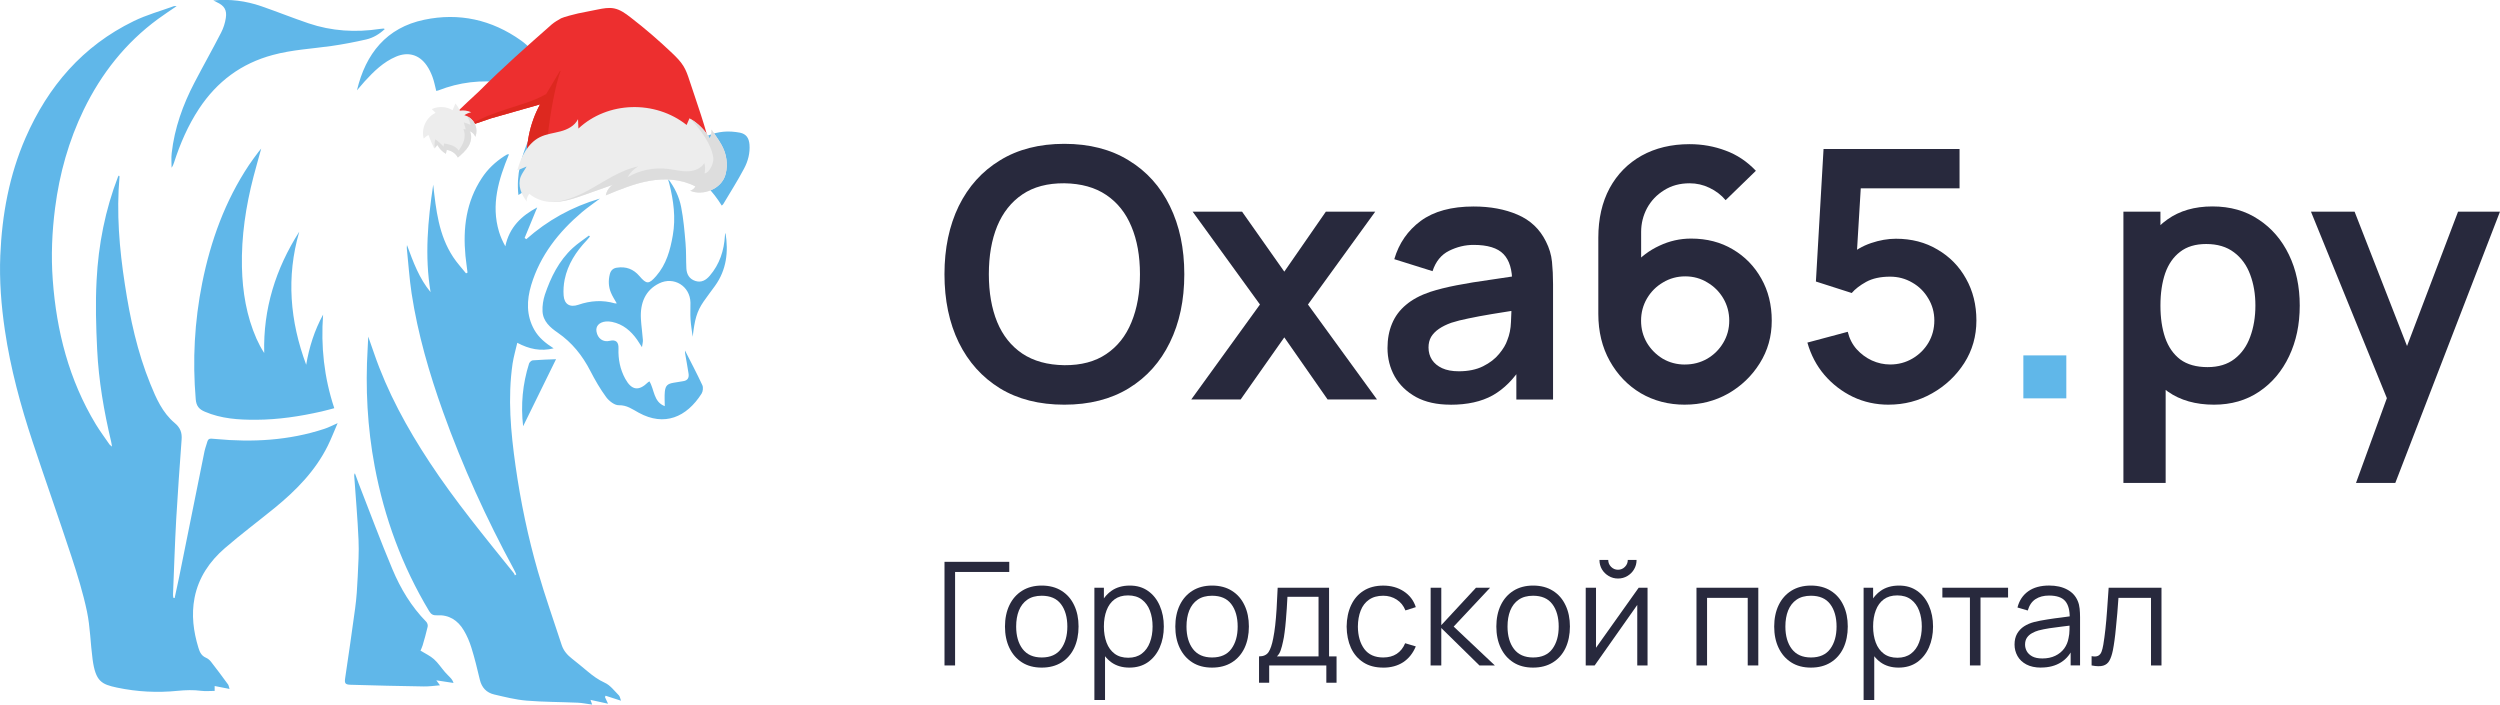 <?xml version="1.0" encoding="UTF-8"?>
<svg xmlns="http://www.w3.org/2000/svg" viewBox="0 0 833.8 235">
  <defs>
    <style>
      .cls-1 {
        fill: #ed2f2f;
      }

      .cls-2 {
        fill: #ededed;
      }

      .cls-3 {
        fill: #ddd;
      }

      .cls-4 {
        fill: #dd281f;
      }

      .cls-5, .cls-6 {
        fill: #60b7e9;
      }

      .cls-7 {
        fill: #28293d;
      }

      .cls-6 {
        fill-rule: evenodd;
      }
    </style>
  </defs>
  <g id="_Слой_4" data-name="Слой 4">
    <rect class="cls-5" x="674.83" y="118.53" width="14.33" height="14.33"/>
  </g>
  <g id="_Слой_5" data-name="Слой 5">
    <g>
      <path class="cls-7" d="M354.97,121.8c5.61,.04,10.27-1.2,13.98-3.71,3.75-2.51,6.55-6.05,8.41-10.61,1.89-4.56,2.84-9.9,2.84-16.01s-.95-11.41-2.84-15.89c-1.86-4.52-4.66-8.04-8.41-10.56-3.71-2.51-8.37-3.81-13.98-3.89-5.61-.04-10.27,1.2-13.98,3.71-3.71,2.51-6.52,6.05-8.41,10.61-1.86,4.56-2.78,9.9-2.78,16.01s.93,11.43,2.78,15.95c1.86,4.49,4.64,7.98,8.35,10.5,3.75,2.51,8.43,3.81,14.04,3.89Zm0,13.17c-8.35,0-15.51-1.82-21.46-5.45-5.95-3.67-10.54-8.78-13.75-15.31-3.17-6.53-4.76-14.11-4.76-22.74s1.59-16.2,4.76-22.74c3.21-6.53,7.79-11.62,13.75-15.25,5.95-3.67,13.11-5.51,21.46-5.51s15.51,1.84,21.46,5.51c5.99,3.63,10.58,8.72,13.75,15.25,3.21,6.53,4.81,14.11,4.81,22.74s-1.6,16.2-4.81,22.74c-3.17,6.53-7.75,11.64-13.75,15.31-5.95,3.63-13.11,5.45-21.46,5.45Z"/>
      <polygon class="cls-7" points="397.31 133.23 420.22 101.56 397.77 70.59 414.25 70.59 428.34 90.6 442.2 70.59 458.67 70.59 436.23 101.56 459.25 133.23 442.78 133.23 428.34 112.52 413.78 133.23 397.31 133.23"/>
      <path class="cls-7" d="M486.53,123.83c3.17,0,5.88-.56,8.12-1.68,2.24-1.12,4.02-2.49,5.34-4.12,1.35-1.62,2.26-3.15,2.73-4.58,.73-1.78,1.14-3.81,1.22-6.09,.12-2.32,.17-4.2,.17-5.63l4.29,1.28c-4.21,.66-7.83,1.24-10.85,1.74s-5.61,.99-7.77,1.45c-2.17,.43-4.08,.91-5.74,1.45-1.62,.58-3,1.26-4.12,2.03s-1.99,1.66-2.61,2.67c-.58,1.01-.87,2.18-.87,3.54,0,1.55,.39,2.92,1.16,4.12,.77,1.16,1.89,2.09,3.36,2.78,1.51,.7,3.36,1.04,5.57,1.04Zm-2.78,11.14c-4.52,0-8.35-.85-11.48-2.55-3.13-1.74-5.51-4.04-7.13-6.9-1.59-2.86-2.38-6.01-2.38-9.45,0-3.02,.5-5.72,1.51-8.12,1.01-2.44,2.55-4.52,4.64-6.26,2.09-1.78,4.79-3.23,8.12-4.35,2.51-.81,5.45-1.55,8.82-2.2,3.4-.66,7.08-1.26,11.02-1.8,3.98-.58,8.14-1.2,12.47-1.86l-4.99,2.84c.04-4.33-.93-7.52-2.9-9.57s-5.3-3.07-9.98-3.07c-2.82,0-5.55,.66-8.18,1.97s-4.47,3.58-5.51,6.79l-12.76-4c1.55-5.3,4.49-9.55,8.82-12.76,4.37-3.21,10.25-4.81,17.63-4.81,5.57,0,10.46,.91,14.67,2.73,4.25,1.82,7.4,4.79,9.45,8.93,1.12,2.2,1.8,4.47,2.03,6.79,.23,2.28,.35,4.78,.35,7.48v38.45h-12.24v-13.57l2.03,2.2c-2.82,4.52-6.13,7.85-9.92,9.98-3.75,2.09-8.45,3.13-14.09,3.13Z"/>
      <path class="cls-7" d="M561.95,121.57c2.71,0,5.18-.64,7.42-1.91,2.24-1.31,4.02-3.07,5.34-5.28,1.35-2.24,2.03-4.72,2.03-7.42s-.66-5.18-1.97-7.42c-1.31-2.24-3.09-4.02-5.34-5.34-2.2-1.35-4.66-2.03-7.37-2.03s-5.18,.68-7.42,2.03c-2.24,1.31-4.02,3.09-5.34,5.34-1.31,2.24-1.97,4.72-1.97,7.42s.64,5.07,1.91,7.31c1.31,2.2,3.07,3.98,5.28,5.34,2.24,1.31,4.72,1.97,7.42,1.97Zm0,13.4c-5.45,0-10.36-1.28-14.73-3.83-4.33-2.59-7.77-6.17-10.32-10.73-2.55-4.56-3.83-9.8-3.83-15.72v-25.4c0-6.34,1.26-11.85,3.77-16.53,2.55-4.68,6.11-8.29,10.67-10.85,4.6-2.55,9.94-3.83,16.01-3.83,4.21,0,8.22,.72,12.01,2.15,3.79,1.39,7.15,3.63,10.09,6.73l-10.09,9.8c-1.47-1.74-3.27-3.11-5.39-4.12-2.09-1.01-4.29-1.51-6.61-1.51-3.25,0-6.09,.77-8.53,2.32-2.44,1.51-4.33,3.5-5.68,5.97-1.31,2.47-1.97,5.12-1.97,7.95v13.86l-2.55-2.78c2.4-2.78,5.28-4.95,8.64-6.5,3.36-1.59,6.88-2.38,10.56-2.38,5.26,0,9.9,1.2,13.92,3.6,4.02,2.36,7.19,5.61,9.51,9.74,2.32,4.1,3.48,8.78,3.48,14.04s-1.33,9.96-4,14.21c-2.63,4.21-6.13,7.58-10.5,10.09-4.37,2.47-9.18,3.71-14.44,3.71Z"/>
      <path class="cls-7" d="M629.88,134.97c-4.25,0-8.22-.87-11.89-2.61-3.67-1.78-6.84-4.21-9.51-7.31-2.63-3.09-4.52-6.69-5.68-10.79l13.46-3.6c.54,2.24,1.53,4.18,2.96,5.8,1.47,1.62,3.17,2.88,5.1,3.77,1.97,.89,4,1.33,6.09,1.33,2.71,0,5.18-.66,7.42-1.97s4.02-3.07,5.34-5.28c1.31-2.24,1.97-4.72,1.97-7.42s-.68-5.16-2.03-7.37c-1.31-2.24-3.09-4-5.34-5.28-2.24-1.31-4.7-1.97-7.37-1.97-3.21,0-5.88,.58-8,1.74-2.09,1.16-3.69,2.4-4.81,3.71l-11.95-3.83,2.55-44.2h45.36v13.11h-37.87l5.22-4.93-1.86,30.74-2.55-3.13c2.17-1.97,4.68-3.44,7.54-4.41s5.63-1.45,8.29-1.45c5.22,0,9.84,1.2,13.86,3.6,4.06,2.36,7.23,5.59,9.51,9.69,2.32,4.1,3.48,8.76,3.48,13.98s-1.35,9.96-4.06,14.21c-2.71,4.21-6.28,7.58-10.73,10.09-4.41,2.51-9.24,3.77-14.5,3.77Z"/>
      <path class="cls-7" d="M736.27,122.44c3.63,0,6.63-.91,8.99-2.73,2.36-1.82,4.1-4.27,5.22-7.37,1.16-3.13,1.74-6.61,1.74-10.44s-.58-7.23-1.74-10.32c-1.16-3.13-2.96-5.61-5.39-7.42-2.44-1.86-5.53-2.78-9.28-2.78-3.56,0-6.46,.87-8.7,2.61-2.24,1.7-3.91,4.1-4.99,7.19-1.04,3.05-1.57,6.63-1.57,10.73s.52,7.64,1.57,10.73c1.08,3.09,2.76,5.51,5.05,7.25,2.32,1.7,5.36,2.55,9.11,2.55Zm-28.07,38.63V70.59h12.35v43.96h1.74v46.52h-14.09Zm30.22-26.1c-6.11,0-11.23-1.45-15.37-4.35-4.14-2.9-7.25-6.84-9.34-11.83-2.09-5.03-3.13-10.65-3.13-16.88s1.04-11.95,3.13-16.94,5.14-8.91,9.16-11.77c4.06-2.9,9.07-4.35,15.02-4.35s11.04,1.45,15.37,4.35c4.37,2.86,7.75,6.79,10.15,11.77,2.4,4.95,3.6,10.59,3.6,16.94s-1.18,11.89-3.54,16.88c-2.36,4.99-5.68,8.93-9.98,11.83s-9.32,4.35-15.08,4.35Z"/>
      <polygon class="cls-7" points="785.77 161.07 797.83 127.95 798.06 137.69 770.75 70.59 785.3 70.59 804.68 120.24 800.96 120.24 819.81 70.59 833.79 70.59 798.88 161.07 785.77 161.07"/>
      <polygon class="cls-7" points="315.01 221.94 315.01 187.38 336.61 187.38 336.61 190.76 318.54 190.76 318.54 221.94 315.01 221.94"/>
      <path class="cls-7" d="M347.44,219.28c2.88,0,5.02-.95,6.43-2.86,1.41-1.92,2.11-4.41,2.11-7.46s-.71-5.63-2.14-7.49c-1.41-1.86-3.54-2.78-6.41-2.78-1.94,0-3.54,.44-4.8,1.32-1.25,.86-2.18,2.07-2.81,3.62-.61,1.54-.91,3.31-.91,5.33,0,3.12,.72,5.62,2.16,7.51,1.44,1.87,3.56,2.81,6.36,2.81Zm0,3.38c-2.58,0-4.78-.58-6.6-1.75s-3.22-2.78-4.2-4.85c-.98-2.06-1.46-4.43-1.46-7.1s.5-5.1,1.49-7.15,2.4-3.64,4.22-4.78c1.84-1.15,4.02-1.73,6.55-1.73s4.8,.58,6.62,1.75c1.84,1.15,3.24,2.76,4.2,4.82,.98,2.05,1.46,4.41,1.46,7.08s-.49,5.11-1.46,7.18c-.98,2.05-2.38,3.65-4.22,4.8-1.84,1.15-4.04,1.73-6.6,1.73Z"/>
      <path class="cls-7" d="M376.3,219.37c1.81,0,3.31-.46,4.51-1.37,1.2-.91,2.1-2.15,2.69-3.72,.61-1.58,.91-3.36,.91-5.33s-.3-3.71-.89-5.28c-.59-1.57-1.5-2.81-2.71-3.72-1.2-.91-2.73-1.37-4.58-1.37s-3.31,.44-4.51,1.32c-1.18,.88-2.07,2.1-2.66,3.67-.59,1.55-.89,3.34-.89,5.38s.3,3.79,.89,5.38c.59,1.57,1.49,2.8,2.69,3.7s2.72,1.34,4.56,1.34Zm-11.3,14.09v-37.44h3.17v19.51h.38v17.93h-3.55Zm11.66-10.8c-2.38,0-4.4-.6-6.05-1.8-1.65-1.22-2.9-2.86-3.74-4.92-.85-2.08-1.27-4.41-1.27-6.98s.42-4.96,1.27-7.01c.86-2.06,2.13-3.69,3.79-4.87,1.66-1.18,3.71-1.78,6.14-1.78s4.4,.6,6.1,1.8c1.7,1.2,2.99,2.83,3.89,4.9,.91,2.06,1.37,4.38,1.37,6.96s-.46,4.92-1.37,6.98c-.91,2.06-2.22,3.7-3.94,4.92-1.71,1.2-3.78,1.8-6.19,1.8Z"/>
      <path class="cls-7" d="M404.25,219.28c2.88,0,5.02-.95,6.43-2.86,1.41-1.92,2.11-4.41,2.11-7.46s-.71-5.63-2.14-7.49c-1.41-1.86-3.54-2.78-6.41-2.78-1.94,0-3.54,.44-4.8,1.32-1.25,.86-2.18,2.07-2.81,3.62-.61,1.54-.91,3.31-.91,5.33,0,3.12,.72,5.62,2.16,7.51,1.44,1.87,3.56,2.81,6.36,2.81Zm0,3.38c-2.58,0-4.78-.58-6.6-1.75s-3.22-2.78-4.2-4.85c-.98-2.06-1.46-4.43-1.46-7.1s.5-5.1,1.49-7.15c.99-2.05,2.4-3.64,4.22-4.78,1.84-1.15,4.02-1.73,6.55-1.73s4.8,.58,6.62,1.75c1.84,1.15,3.24,2.76,4.2,4.82,.98,2.05,1.46,4.41,1.46,7.08s-.49,5.11-1.46,7.18c-.98,2.05-2.38,3.65-4.22,4.8-1.84,1.15-4.04,1.73-6.6,1.73Z"/>
      <path class="cls-7" d="M425.89,218.92h13.87v-19.87h-10.37c-.05,1.22-.12,2.5-.22,3.86-.08,1.36-.18,2.72-.31,4.08-.11,1.36-.25,2.64-.41,3.84-.14,1.18-.32,2.22-.53,3.12-.24,1.15-.5,2.14-.79,2.95-.27,.82-.69,1.49-1.25,2.02Zm-5.98,8.78v-8.78c1.47,0,2.53-.47,3.17-1.42,.64-.96,1.16-2.49,1.56-4.58,.27-1.36,.5-2.82,.67-4.39,.18-1.57,.33-3.36,.46-5.38,.13-2.03,.25-4.41,.36-7.13h17.14v22.9h2.5v8.78h-3.41v-5.76h-19.06v5.76h-3.38Z"/>
      <path class="cls-7" d="M461.32,222.66c-2.61,0-4.82-.58-6.62-1.75-1.81-1.17-3.18-2.78-4.13-4.82-.93-2.06-1.41-4.43-1.44-7.1,.03-2.72,.53-5.1,1.49-7.15,.96-2.06,2.34-3.66,4.15-4.8,1.81-1.15,4-1.73,6.58-1.73s4.9,.64,6.84,1.92c1.95,1.28,3.29,3.03,4.01,5.26l-3.46,1.1c-.61-1.55-1.58-2.75-2.9-3.6-1.31-.86-2.82-1.3-4.51-1.3-1.9,0-3.48,.44-4.73,1.32-1.25,.86-2.18,2.07-2.78,3.62-.61,1.55-.92,3.34-.94,5.35,.03,3.1,.75,5.6,2.16,7.49,1.41,1.87,3.5,2.81,6.29,2.81,1.76,0,3.26-.4,4.49-1.2,1.25-.82,2.19-2,2.83-3.55l3.55,1.06c-.96,2.3-2.37,4.06-4.22,5.28-1.86,1.2-4.07,1.8-6.65,1.8Z"/>
      <polygon class="cls-7" points="477.13 221.94 477.15 196.02 480.7 196.02 480.7 208.5 492.27 196.02 496.97 196.02 484.83 208.98 498.56 221.94 493.42 221.94 480.7 209.46 480.7 221.94 477.13 221.94"/>
      <path class="cls-7" d="M511.32,219.28c2.88,0,5.02-.95,6.43-2.86,1.41-1.92,2.11-4.41,2.11-7.46s-.71-5.63-2.14-7.49c-1.41-1.86-3.54-2.78-6.41-2.78-1.94,0-3.54,.44-4.8,1.32-1.25,.86-2.18,2.07-2.81,3.62-.61,1.54-.91,3.31-.91,5.33,0,3.12,.72,5.62,2.16,7.51,1.44,1.87,3.56,2.81,6.36,2.81Zm0,3.38c-2.58,0-4.78-.58-6.6-1.75s-3.22-2.78-4.2-4.85c-.98-2.06-1.46-4.43-1.46-7.1s.5-5.1,1.49-7.15,2.4-3.64,4.22-4.78c1.84-1.15,4.02-1.73,6.55-1.73s4.8,.58,6.62,1.75c1.84,1.15,3.24,2.76,4.2,4.82,.98,2.05,1.46,4.41,1.46,7.08s-.49,5.11-1.46,7.18c-.98,2.05-2.38,3.65-4.22,4.8-1.84,1.15-4.04,1.73-6.6,1.73Z"/>
      <path class="cls-7" d="M549.49,196.02v25.92h-3.43v-20.18l-14.21,20.18h-2.98v-25.92h3.43v20.02l14.23-20.02h2.95Zm-9.84-3.07c-1.14,0-2.18-.28-3.12-.84-.94-.56-1.7-1.3-2.26-2.23-.54-.94-.82-1.98-.82-3.12h2.93c0,.9,.32,1.66,.96,2.3s1.41,.96,2.3,.96,1.68-.32,2.3-.96c.64-.64,.96-1.41,.96-2.3h2.93c0,1.14-.28,2.18-.84,3.12-.54,.93-1.29,1.67-2.23,2.23-.94,.56-1.98,.84-3.12,.84Z"/>
      <polygon class="cls-7" points="565.81 221.94 565.81 196.02 586.43 196.02 586.43 221.94 582.9 221.94 582.9 199.4 569.34 199.4 569.34 221.94 565.81 221.94"/>
      <path class="cls-7" d="M603.99,219.28c2.88,0,5.02-.95,6.43-2.86,1.41-1.92,2.11-4.41,2.11-7.46s-.71-5.63-2.14-7.49c-1.41-1.86-3.54-2.78-6.41-2.78-1.94,0-3.54,.44-4.8,1.32-1.25,.86-2.18,2.07-2.81,3.62-.61,1.54-.91,3.31-.91,5.33,0,3.12,.72,5.62,2.16,7.51,1.44,1.87,3.56,2.81,6.36,2.81Zm0,3.38c-2.58,0-4.78-.58-6.6-1.75-1.82-1.17-3.22-2.78-4.2-4.85-.98-2.06-1.46-4.43-1.46-7.1s.5-5.1,1.49-7.15c.99-2.05,2.4-3.64,4.22-4.78,1.84-1.15,4.02-1.73,6.55-1.73s4.8,.58,6.62,1.75c1.84,1.15,3.24,2.76,4.2,4.82,.98,2.05,1.46,4.41,1.46,7.08s-.49,5.11-1.46,7.18c-.98,2.05-2.38,3.65-4.22,4.8s-4.04,1.73-6.6,1.73Z"/>
      <path class="cls-7" d="M632.85,219.37c1.81,0,3.31-.46,4.51-1.37,1.2-.91,2.1-2.15,2.69-3.72,.61-1.58,.91-3.36,.91-5.33s-.3-3.71-.89-5.28c-.59-1.57-1.5-2.81-2.71-3.72-1.2-.91-2.73-1.37-4.58-1.37s-3.31,.44-4.51,1.32c-1.18,.88-2.07,2.1-2.66,3.67-.59,1.55-.89,3.34-.89,5.38s.3,3.79,.89,5.38c.59,1.57,1.49,2.8,2.69,3.7,1.2,.9,2.72,1.34,4.56,1.34Zm-11.3,14.09v-37.44h3.17v19.51h.38v17.93h-3.55Zm11.66-10.8c-2.38,0-4.4-.6-6.05-1.8-1.65-1.22-2.9-2.86-3.74-4.92-.85-2.08-1.27-4.41-1.27-6.98s.42-4.96,1.27-7.01c.86-2.06,2.13-3.69,3.79-4.87,1.66-1.18,3.71-1.78,6.14-1.78s4.4,.6,6.1,1.8c1.7,1.2,2.99,2.83,3.89,4.9,.91,2.06,1.37,4.38,1.37,6.96s-.46,4.92-1.37,6.98-2.22,3.7-3.94,4.92c-1.71,1.2-3.78,1.8-6.19,1.8Z"/>
      <polygon class="cls-7" points="657.01 221.94 657.01 199.28 647.82 199.28 647.82 196.02 669.73 196.02 669.73 199.28 660.54 199.28 660.54 221.94 657.01 221.94"/>
      <path class="cls-7" d="M681.15,219.61c1.65,0,3.09-.3,4.32-.89,1.23-.59,2.22-1.4,2.98-2.42,.75-1.04,1.24-2.21,1.46-3.5,.19-.83,.3-1.74,.31-2.74,.02-1.01,.02-1.76,.02-2.26l1.34,.7c-1.2,.16-2.5,.32-3.91,.48-1.39,.16-2.77,.34-4.13,.55-1.34,.21-2.56,.46-3.65,.74-.74,.21-1.45,.5-2.14,.89-.69,.37-1.26,.86-1.7,1.49-.43,.62-.65,1.4-.65,2.33,0,.75,.18,1.48,.55,2.18,.38,.7,.99,1.29,1.82,1.75,.85,.46,1.97,.7,3.36,.7Zm-.41,3.05c-1.95,0-3.59-.35-4.92-1.06-1.31-.7-2.3-1.64-2.95-2.81s-.98-2.44-.98-3.82,.28-2.61,.84-3.6c.58-1.01,1.35-1.83,2.33-2.47,.99-.64,2.14-1.13,3.43-1.46,1.31-.32,2.76-.6,4.34-.84,1.6-.26,3.16-.47,4.68-.65,1.54-.19,2.88-.38,4.03-.55l-1.25,.77c.05-2.56-.45-4.46-1.49-5.69-1.04-1.23-2.85-1.85-5.42-1.85-1.78,0-3.28,.4-4.51,1.2-1.22,.8-2.07,2.06-2.57,3.79l-3.43-1.01c.59-2.32,1.78-4.12,3.58-5.4,1.79-1.28,4.12-1.92,6.98-1.92,2.37,0,4.38,.45,6.02,1.34,1.66,.88,2.84,2.16,3.53,3.84,.32,.75,.53,1.59,.62,2.52s.14,1.87,.14,2.83v16.1h-3.14v-6.5l.91,.38c-.88,2.22-2.25,3.92-4.1,5.09s-4.08,1.75-6.67,1.75Z"/>
      <path class="cls-7" d="M697.59,221.94v-3.1c.96,.18,1.69,.14,2.18-.12,.51-.27,.89-.72,1.13-1.34,.24-.64,.44-1.43,.6-2.38,.26-1.57,.49-3.3,.7-5.18s.39-3.97,.55-6.24c.18-2.29,.35-4.81,.53-7.56h17.62v25.92h-3.5v-22.54h-10.85c-.11,1.7-.24,3.38-.38,5.06-.14,1.68-.3,3.3-.46,4.85-.14,1.54-.3,2.95-.48,4.25-.18,1.3-.36,2.42-.55,3.36-.29,1.42-.67,2.56-1.15,3.41-.46,.85-1.16,1.41-2.09,1.68s-2.21,.25-3.84-.07Z"/>
      <path class="cls-6" d="M174.47,142.15c-.82-7.18-.16-14.1,1.98-20.9,.16-.44,.78-1.03,1.22-1.07,2.7-.22,5.39-.28,7.78-.38-3.54,7.24-7.21,14.7-10.97,22.34ZM71.12,.16c5.52-.56,10.85,.13,16.02,1.91,5.27,1.82,10.47,3.92,15.74,5.7,7.74,2.63,15.74,3.1,23.8,1.88,.41-.06,.82-.09,1.25-.13,.09,0,.19,.06,.41,.16-1.82,1.72-3.89,2.95-6.21,3.48-3.86,.88-7.74,1.63-11.66,2.19-6.49,.91-13.08,1.25-19.47,2.98-10.54,2.82-18.62,8.87-24.61,17.92-3.67,5.58-6.3,11.63-8.34,17.96-.19,.6-.41,1.16-.82,1.72,0-1.6-.16-3.23,.03-4.83,.94-8.37,3.73-16.14,7.59-23.53,2.92-5.61,6.02-11.09,8.9-16.7,.78-1.5,1.32-3.2,1.57-4.89,.41-2.66-.53-4.11-2.98-5.23-.38-.25-.82-.41-1.22-.6ZM230.47,54.59c.47-6.55,3.83-9.9,10.75-10.65,1.82-.19,3.76-.03,5.58,.31,2.1,.44,2.98,1.79,3.17,3.95,.22,2.85-.5,5.58-1.79,7.99-2.13,4.04-4.61,7.93-6.96,11.88-.09,.16-.28,.28-.5,.5-2.92-4.76-6.68-8.62-11.32-11.59-5.52-3.54-11.41-5.64-18.09-4.36-3.67,.69-6.71,2.76-9.88,4.58-3.32,1.91-6.68,3.85-10.22,5.36-3.26,1.41-6.87,1.22-10.35,.88-2.73-.28-5.3-.28-7.96,1.6-.78-6.83,1.03-12.82,3.42-18.49,.78,2.16,1.47,4.45,2.45,6.61,.6,1.35,1.6,2.98,3.32,2.54,1.69-.44,1.6-2.29,1.54-3.73-.06-2.22-.34-4.48-.38-6.71-.03-1.79,.06-3.7,1.88-4.67,1.91-1,3.76-.25,5.2,1,1.76,1.54,3.23,3.35,4.83,5.08,.31,.34,.53,.75,.94,1.38,1.03-2.66,.13-4.89-.53-7.21,3.73,1.79,4.83,6.55,3.23,14.1,10.47-8.81,21.01-8.81,31.67-.34Zm-90.21,162.42c1.6,.97,3.2,1.72,4.45,2.82,1.41,1.25,2.45,2.88,3.7,4.32,.56,.66,1.22,1.25,1.82,1.91,.41,.44,.78,.94,1.03,1.72-1.79-.28-3.57-.53-5.74-.88,.5,.69,.75,1.03,1.22,1.66-1.94,.16-3.67,.41-5.39,.38-8.15-.13-16.27-.31-24.43-.56-1.82-.06-2.07-.5-1.79-2.29,1.13-7.74,2.29-15.45,3.32-23.22,.47-3.45,.69-6.96,.85-10.44,.19-4.11,.47-8.24,.28-12.35-.31-7.14-.94-14.26-1.44-21.37-.03-.25,0-.53,.22-.88,.41,1.1,.78,2.22,1.22,3.32,3.73,9.56,7.31,19.21,11.29,28.67,2.7,6.46,6.3,12.47,11.29,17.55,.38,.38,.6,1.16,.47,1.66-.47,2.07-1.07,4.14-1.66,6.17-.19,.66-.5,1.25-.72,1.79ZM119.06,30.09c2.92-12.22,9.85-20.87,22.42-23.5,11.63-2.44,22.51-.03,32.26,6.89,2.73,1.94,4.89,4.36,5.99,7.65,.16,.47,.82,.88,1.35,1.07,6.05,2.38,12.26,4.45,18.19,7.14,6.4,2.91,12.23,6.83,16.3,12.82,.34,.5,.66,1.03,1.07,1.32-3.86-2.32-7.59-4.83-11.57-6.89-5.2-2.66-10.72-4.45-16.68-3.98-2.04,.16-4.04,.88-6.08,1.32-3.61-4.45-8.9-5.64-14.33-6.36-7.49-1.03-14.77-.16-21.82,2.6-.19,.06-.41,.09-.66,.16-.41-1.6-.69-3.17-1.25-4.67-.5-1.35-1.13-2.69-1.98-3.89-2.51-3.57-6.18-4.58-10.19-2.88-4.23,1.79-7.43,4.95-10.47,8.27-.88,.97-1.69,1.97-2.54,2.95Zm103.72,29.52c2.19,2.82,3.73,6.02,4.39,9.4,.78,3.98,1.13,8.02,1.47,12.06,.25,2.79,.13,5.64,.28,8.43,.09,1.97,.97,3.54,2.98,4.2,2.04,.66,3.57-.28,4.83-1.75,3.29-3.85,4.77-8.4,5.05-13.38,.03-.31,.03-.6,.19-.88,1.03,6.33,.34,12.32-3.51,17.67-1.25,1.75-2.57,3.42-3.79,5.2-2.29,3.35-2.98,5.99-3.64,11.75-.25-1.91-.6-3.82-.72-5.77-.13-1.88,0-3.76-.03-5.64-.13-5.48-5.52-8.81-10.44-6.39-4.55,2.22-6.4,6.49-6.08,11.88,.13,2.35,.5,4.67,.66,6.99,.06,.69-.19,1.41-.31,2.41-.63-.97-1.1-1.75-1.63-2.51-2.1-2.95-4.7-5.17-8.34-5.92-.69-.16-1.47-.19-2.16-.13-2.19,.25-3.36,1.6-3.04,3.35,.38,2.32,2.23,3.64,4.39,3.1q3.07-.75,2.95,2.54c-.13,3.57,.53,6.96,2.26,10.12,2.13,3.85,4.48,4.2,7.62,1.13,.09-.09,.25-.16,.44-.28,1.69,2.76,1.32,6.83,5.11,8.27,0-1.72-.13-3.32,.03-4.89,.22-1.97,.91-2.57,2.88-2.91,1.07-.19,2.16-.38,3.23-.53,1.57-.22,2.01-1.22,1.79-2.57-.34-2.22-.75-4.42-1.13-6.64-.06-.28-.03-.56-.06-1.03,2.01,3.95,4.01,7.74,5.8,11.59,.34,.75,.19,2.07-.25,2.79-5.02,7.9-12.42,11.06-20.95,6.39-2.19-1.19-3.95-2.57-6.71-2.51-1.38,.03-3.2-1.41-4.14-2.66-2.04-2.76-3.76-5.77-5.33-8.81-2.63-5.11-6.08-9.43-10.85-12.72-2.51-1.72-4.92-3.79-5.08-7.14-.09-1.82,.22-3.76,.78-5.52,1.98-5.83,4.67-11.31,9.28-15.57,1.66-1.54,3.61-2.79,5.42-4.17,.13,.13,.22,.22,.34,.34-.38,.44-.72,.88-1.1,1.28-3.54,3.73-6.3,7.96-7.34,13.07-.34,1.72-.47,3.54-.34,5.3,.22,2.95,2.1,4.07,4.92,3.1,4.01-1.38,8.06-1.66,12.17-.47,.19,.06,.41,0,.63,0-.69-1.22-1.44-2.35-1.94-3.57-.82-1.97-.91-4.04-.38-6.14,.31-1.25,1.07-2.01,2.35-2.19,3.04-.47,5.52,.44,7.53,2.79,2.38,2.79,3.14,2.79,5.58,0,3.39-3.89,4.7-8.65,5.55-13.57,1.03-5.86,.25-11.63-1.19-17.36-.19-.47-.28-1-.41-1.54Zm-122.98,17.71c-4.36,15.04-3.1,29.77,2.32,44.34,1-5.89,2.76-11.47,5.64-16.73-.78,10.56,.31,20.9,3.73,31.21-1.47,.38-2.85,.78-4.26,1.1-7.18,1.63-14.45,2.73-21.85,2.76-5.83,.03-11.57-.34-17.06-2.69-1.91-.81-2.85-1.88-3.04-4.14-1.1-13.04-.41-25.95,2.16-38.8,2.82-14.04,7.62-27.33,15.58-39.3,1.03-1.57,2.19-3.04,3.32-4.58,.16-.19,.31-.38,.78-.94-.94,3.42-1.79,6.39-2.57,9.37-2.57,9.9-4.08,19.93-3.86,30.15,.19,8.24,1.51,16.3,4.86,23.91,.72,1.6,1.54,3.17,2.57,4.76-.38-14.76,3.83-28.11,11.66-40.42Zm44.68-15.76c.94,8.4,1.82,16.83,6.65,24.16,1.25,1.91,2.85,3.64,4.3,5.45,.16-.09,.34-.19,.5-.25-.22-1.85-.5-3.73-.69-5.58-.88-9.21,.22-18.02,5.46-25.95,1.94-2.98,4.48-5.36,7.46-7.3l.94-.56c.13-.06,.28-.03,.66-.09-3.48,8.4-6.05,16.83-3.32,25.88,.5,1.66,1.22,3.23,2.1,4.83,1.32-6.42,5.49-10.25,10.63-12.97-1.35,3.26-2.76,6.74-4.2,10.18,.19,.13,.38,.28,.56,.41,7.09-6.27,15.14-10.78,24.55-13.54-2.19,1.66-4.17,3.01-5.99,4.54-7.78,6.61-13.95,14.41-16.93,24.32-1.51,5.05-1.66,10.09,1.03,14.89,1.47,2.6,3.7,4.45,6.46,6.2-4.36,1.07-8.15,.25-12.13-1.85-.56,2.44-1.22,4.67-1.57,6.96-1.66,11.44-.6,22.81,1,34.16,1.69,11.88,4.14,23.63,7.46,35.16,2.38,8.27,5.27,16.36,7.93,24.54,.63,1.91,1.88,3.32,3.45,4.54,1.72,1.35,3.42,2.76,5.11,4.17,1.79,1.5,3.61,2.85,5.8,3.85,1.82,.81,3.2,2.69,4.7,4.2,.34,.34,.41,.97,.72,1.79-1.91-.63-3.54-1.13-5.14-1.66-.06,.16-.16,.28-.22,.44,.31,.66,.6,1.28,1.03,2.22-2.1-.47-3.86-.85-5.86-1.28,.22,.6,.34,.94,.56,1.57-1.72-.22-3.26-.56-4.86-.63-5.68-.25-11.38-.22-17.06-.69-3.61-.31-7.18-1.22-10.72-2.04-2.6-.6-4.2-2.29-4.83-4.98-.85-3.54-1.69-7.11-2.79-10.59-.63-2.04-1.47-4.04-2.57-5.86-1.98-3.32-4.92-5.23-8.94-4.98-1.25,.06-1.94-.31-2.6-1.41-9-14.98-14.93-31.12-18.15-48.23-2.45-13.04-3.14-26.2-2.35-39.42,.06-1.16,.09-2.29,.19-3.89,.75,2.1,1.35,3.82,1.94,5.55,4.45,12.97,10.97,24.88,18.5,36.32,8.53,12.97,18.41,24.94,28.13,37.04,.16,.19,.22,.47,.34,.72,.16-.13,.31-.22,.47-.34-.25-.53-.47-1.07-.75-1.57-9.19-16.95-17.18-34.47-23.67-52.61-4.61-12.88-8.43-26.01-10.5-39.55-.75-4.98-1.07-10.06-1.6-15.07-.03-.19,.03-.38,.06-1.03,2.13,5.8,4.11,11.16,7.87,15.7-2.01-12.06-.91-23.94,.88-35.85ZM76.54,229.77c-1.85-.38-3.32-.66-4.95-.97v1.63c-1.54,0-3.04,.16-4.52-.03-2.6-.34-5.17-.25-7.78,0-6.8,.69-13.58,.34-20.26-1.07-5.17-1.1-7.15-2.04-8.15-9.43-.72-5.33-.78-10.75-1.88-15.98-1.29-6.14-3.17-12.22-5.14-18.21-4.2-12.79-8.72-25.48-12.95-38.26-4.04-12.19-7.4-24.57-9.28-37.29C.41,101.88-.25,93.54,.1,85.18c.56-13.54,2.98-26.73,8.43-39.23C16.03,28.8,27.57,15.33,44.59,7.05c4.3-2.1,8.97-3.38,13.45-5.01,.19-.06,.38,0,.88,0-2.23,1.54-4.26,2.85-6.21,4.29-10.85,7.96-18.91,18.21-24.77,30.24-5.02,10.37-8.09,21.31-9.56,32.75-1.03,7.99-1.38,16.01-.78,24.07,1.25,17.08,5.42,33.34,14.36,48.13,1.41,2.32,3.04,4.48,4.58,6.74,.09,.16,.31,.25,.82,.69-.16-.85-.19-1.32-.31-1.75-2.38-10.06-4.14-20.24-4.64-30.58-.38-7.71-.6-15.45-.19-23.13,.6-11.88,2.88-23.5,7.18-34.63,.03-.09,.13-.16,.25-.31,.09,.13,.22,.22,.22,.31-1.07,12.1-.06,24.1,1.79,36.04,1.72,11.31,4.14,22.47,8.47,33.12,1.94,4.79,4.04,9.62,8.12,13.04,1.94,1.63,2.51,3.29,2.32,5.61-.63,8.81-1.29,17.58-1.79,26.39-.47,8.4-.72,16.77-1.07,25.16-.03,.41,.06,.78,.13,1.19,.13,.03,.25,.03,.41,.06,.5-2.29,1-4.58,1.47-6.86,2.82-14.04,5.64-28.11,8.5-42.15,.13-.66,.38-1.32,.56-1.94,.69-2.48,.69-2.32,3.2-2.1,12.26,1.16,24.39,.5,36.18-3.38,1.38-.44,2.67-1.13,4.45-1.91-1.19,2.76-2.13,5.2-3.29,7.55-4.14,8.37-10.54,14.85-17.65,20.68-5.55,4.51-11.29,8.81-16.68,13.47-5.08,4.39-8.78,9.81-10.1,16.55-1.1,5.67-.38,11.22,1.29,16.67,.44,1.47,1,2.66,2.51,3.32,.66,.28,1.25,.78,1.69,1.35,1.91,2.44,3.76,4.92,5.58,7.43,.28,.25,.34,.78,.6,1.63Z"/>
      <g id="_1_hat" data-name="1 hat">
        <g id="fabric">
          <path class="cls-1" d="M153.16,43.24c.23-.31,10.31-3.69,10.68-3.79,5.43-1.55,10.85-3.09,16.28-4.64-3.54,6.51-5.04,14.13-4.23,21.45l61.11-6c-.86-5.79-5.29-17.99-7.08-23.53-.52-1.62-1.09-3.24-1.97-4.68-1-1.63-2.36-2.99-3.74-4.3-4.45-4.25-9.11-8.26-13.98-12.01-1.65-1.27-3.39-2.54-5.43-2.94-1.78-.35-3.62,0-5.41,.36-3.29,.65-3.27,.66-6.56,1.31-.91,.18-4.87,1.21-5.7,1.64-.76,.39-2.4,1.41-3.05,1.98-8.51,7.51-16.31,14.36-24.34,22.4-.41,.41-7.27,6.65-7.48,7.19"/>
          <path class="cls-4" d="M182.28,51.21c-.04,1.49,0,2.73,.12,3.6l-6.51,1.45c-.81-7.32,.69-14.94,4.23-21.45-5.43,1.55-10.85,3.09-16.28,4.64-.37,.1-11.01,3.78-11.01,3.78,.02-.02,9.49-4.47,9.51-4.47,10.55-4.02,14.44-4.3,19.84-7.42l4.58-7.69c.07-.11,.23-.03,.18,.09-1.7,4.53-3.45,14.07-4.25,21.65"/>
        </g>
        <g id="fur_ball" data-name="fur ball">
          <path class="cls-2" d="M145.93,48.42c.64,1.19,1.62,2.19,2.79,2.87,.09-.43,.19-.86,.28-1.29,1.55,.18,2.99,1.16,3.71,2.55,1.32-1.13,2.67-2.3,3.55-3.8,.88-1.5,1.23-3.44,.44-4.99,.84,.33,1.52,1.03,1.84,1.87,.55-1.42,.47-3.07-.22-4.43-.69-1.36-1.98-2.39-3.46-2.78,.69-.47,1.49-.81,2.31-.97-1.18-.55-2.52-.74-3.81-.54-.37-.86-.87-1.67-1.47-2.39-.32,.74-.63,1.48-.95,2.22-2.06-1.25-4.76-1.39-6.93-.35,.42,.42,.85,.83,1.27,1.25-3.12,1.43-4.9,5.29-3.96,8.6,.44-.5,.98-.92,1.59-1.22,.55,1.56,1.2,3.08,1.93,4.56,.33-.39,.66-.78,.99-1.17"/>
          <path class="cls-3" d="M156.26,48.75c.88-1.5,1.23-3.44,.44-4.99,.84,.33,1.52,1.03,1.84,1.87,.55-1.42,.47-3.07-.22-4.43-.53-1.03-1.4-1.88-2.44-2.4,.44,.92,.82,1.87,1.1,2.86-.74-.34-1.52-.62-2.31-.83,.23,.77,.45,1.55,.68,2.32-.25-.11-.54-.11-.8-.02,.56,1.14,.54,2.5,.18,3.72-.36,1.22-1.03,2.32-1.76,3.36-.97-1.58-3.02-2.05-4.85-2.37-.07,.35-.14,.7-.21,1.05-.81-.92-1.72-1.74-2.72-2.44-.27,.94-.32,1.94-.16,2.91,.27-.32,.54-.64,.8-.96l.09,.02c.64,1.19,1.62,2.19,2.79,2.87,.09-.43,.19-.86,.28-1.29,1.55,.18,2.99,1.16,3.71,2.55,1.32-1.13,2.67-2.3,3.56-3.8Z"/>
        </g>
        <g id="fur">
          <path class="cls-2" d="M237.29,43.22c.08,1.03-.11,2.08-.54,2.99-1.65-2.85-4.03-5.21-6.79-6.76-.32,.74-.64,1.49-.96,2.23-10.6-8.4-26.39-7.87-36.09,1.2-.04-1.04-.09-2.09-.13-3.13-1.12,2.26-3.5,3.44-5.82,4.06-2.32,.63-4.77,.86-6.93,1.95-3.96,1.99-6.28,6.51-7.49,11.05,1.03-.43,2.06-.85,3.09-1.28-.61,1.13-1.5,2.2-1.97,3.4-.54,1.39-.49,2.96-.06,4.39s1.21,2.73,2.11,3.91c-.21-.75,.15-1.53,.55-2.2,.08-.13,.17-.26,.26-.39,1.88,1.57,4.31,2.5,6.68,2.7,4.06,.34,8.02-1.04,11.86-2.4,3.1-1.1,6.21-2.2,9.31-3.3-1.18,.76-2.03,2.06-2.32,3.52,4.78-1.98,9.6-3.98,14.69-4.86,5.08-.88,10.5-.58,15.2,1.88-.37,.71-1.03,1.24-1.77,1.42,4.11,1.82,10.42-.43,11.79-5.35,.59-2.12,.5-3.79,.32-5.11-.52-3.85-2.41-6.12-4.98-9.92Z"/>
          <path class="cls-3" d="M236.75,46.21c-1.57-2.7-3.78-4.95-6.36-6.5,5.88,6.46,7.19,10.53,7.51,12.94,.23,1.69-1.23,4.95-2.92,5.2,.25-1.31,.29-2.18-.08-3.46-1.12,1.89-3.48,2.72-5.68,2.75-2.2,.04-4.35-.56-6.54-.82-4.6-.55-9.36,.44-13.36,2.77,.83-1.49,2.07-2.75,3.55-3.59-6.12,1.24-11.33,5.08-16.82,8.06-3.62,1.97-7.73,3.6-11.78,3.81,3.69,.05,7.29-1.19,10.78-2.43,3.1-1.1,6.21-2.2,9.31-3.3-1.18,.76-2.03,2.06-2.32,3.52,4.78-1.98,9.6-3.98,14.69-4.86,5.08-.88,10.5-.58,15.2,1.88-.37,.71-1.02,1.24-1.77,1.42,4.11,1.82,10.42-.43,11.79-5.35,.59-2.12,.5-3.79,.32-5.11-.52-3.85-2.41-6.12-4.98-9.92,.08,1.03-.11,2.08-.54,2.99Z"/>
        </g>
      </g>
    </g>
  </g>
</svg>